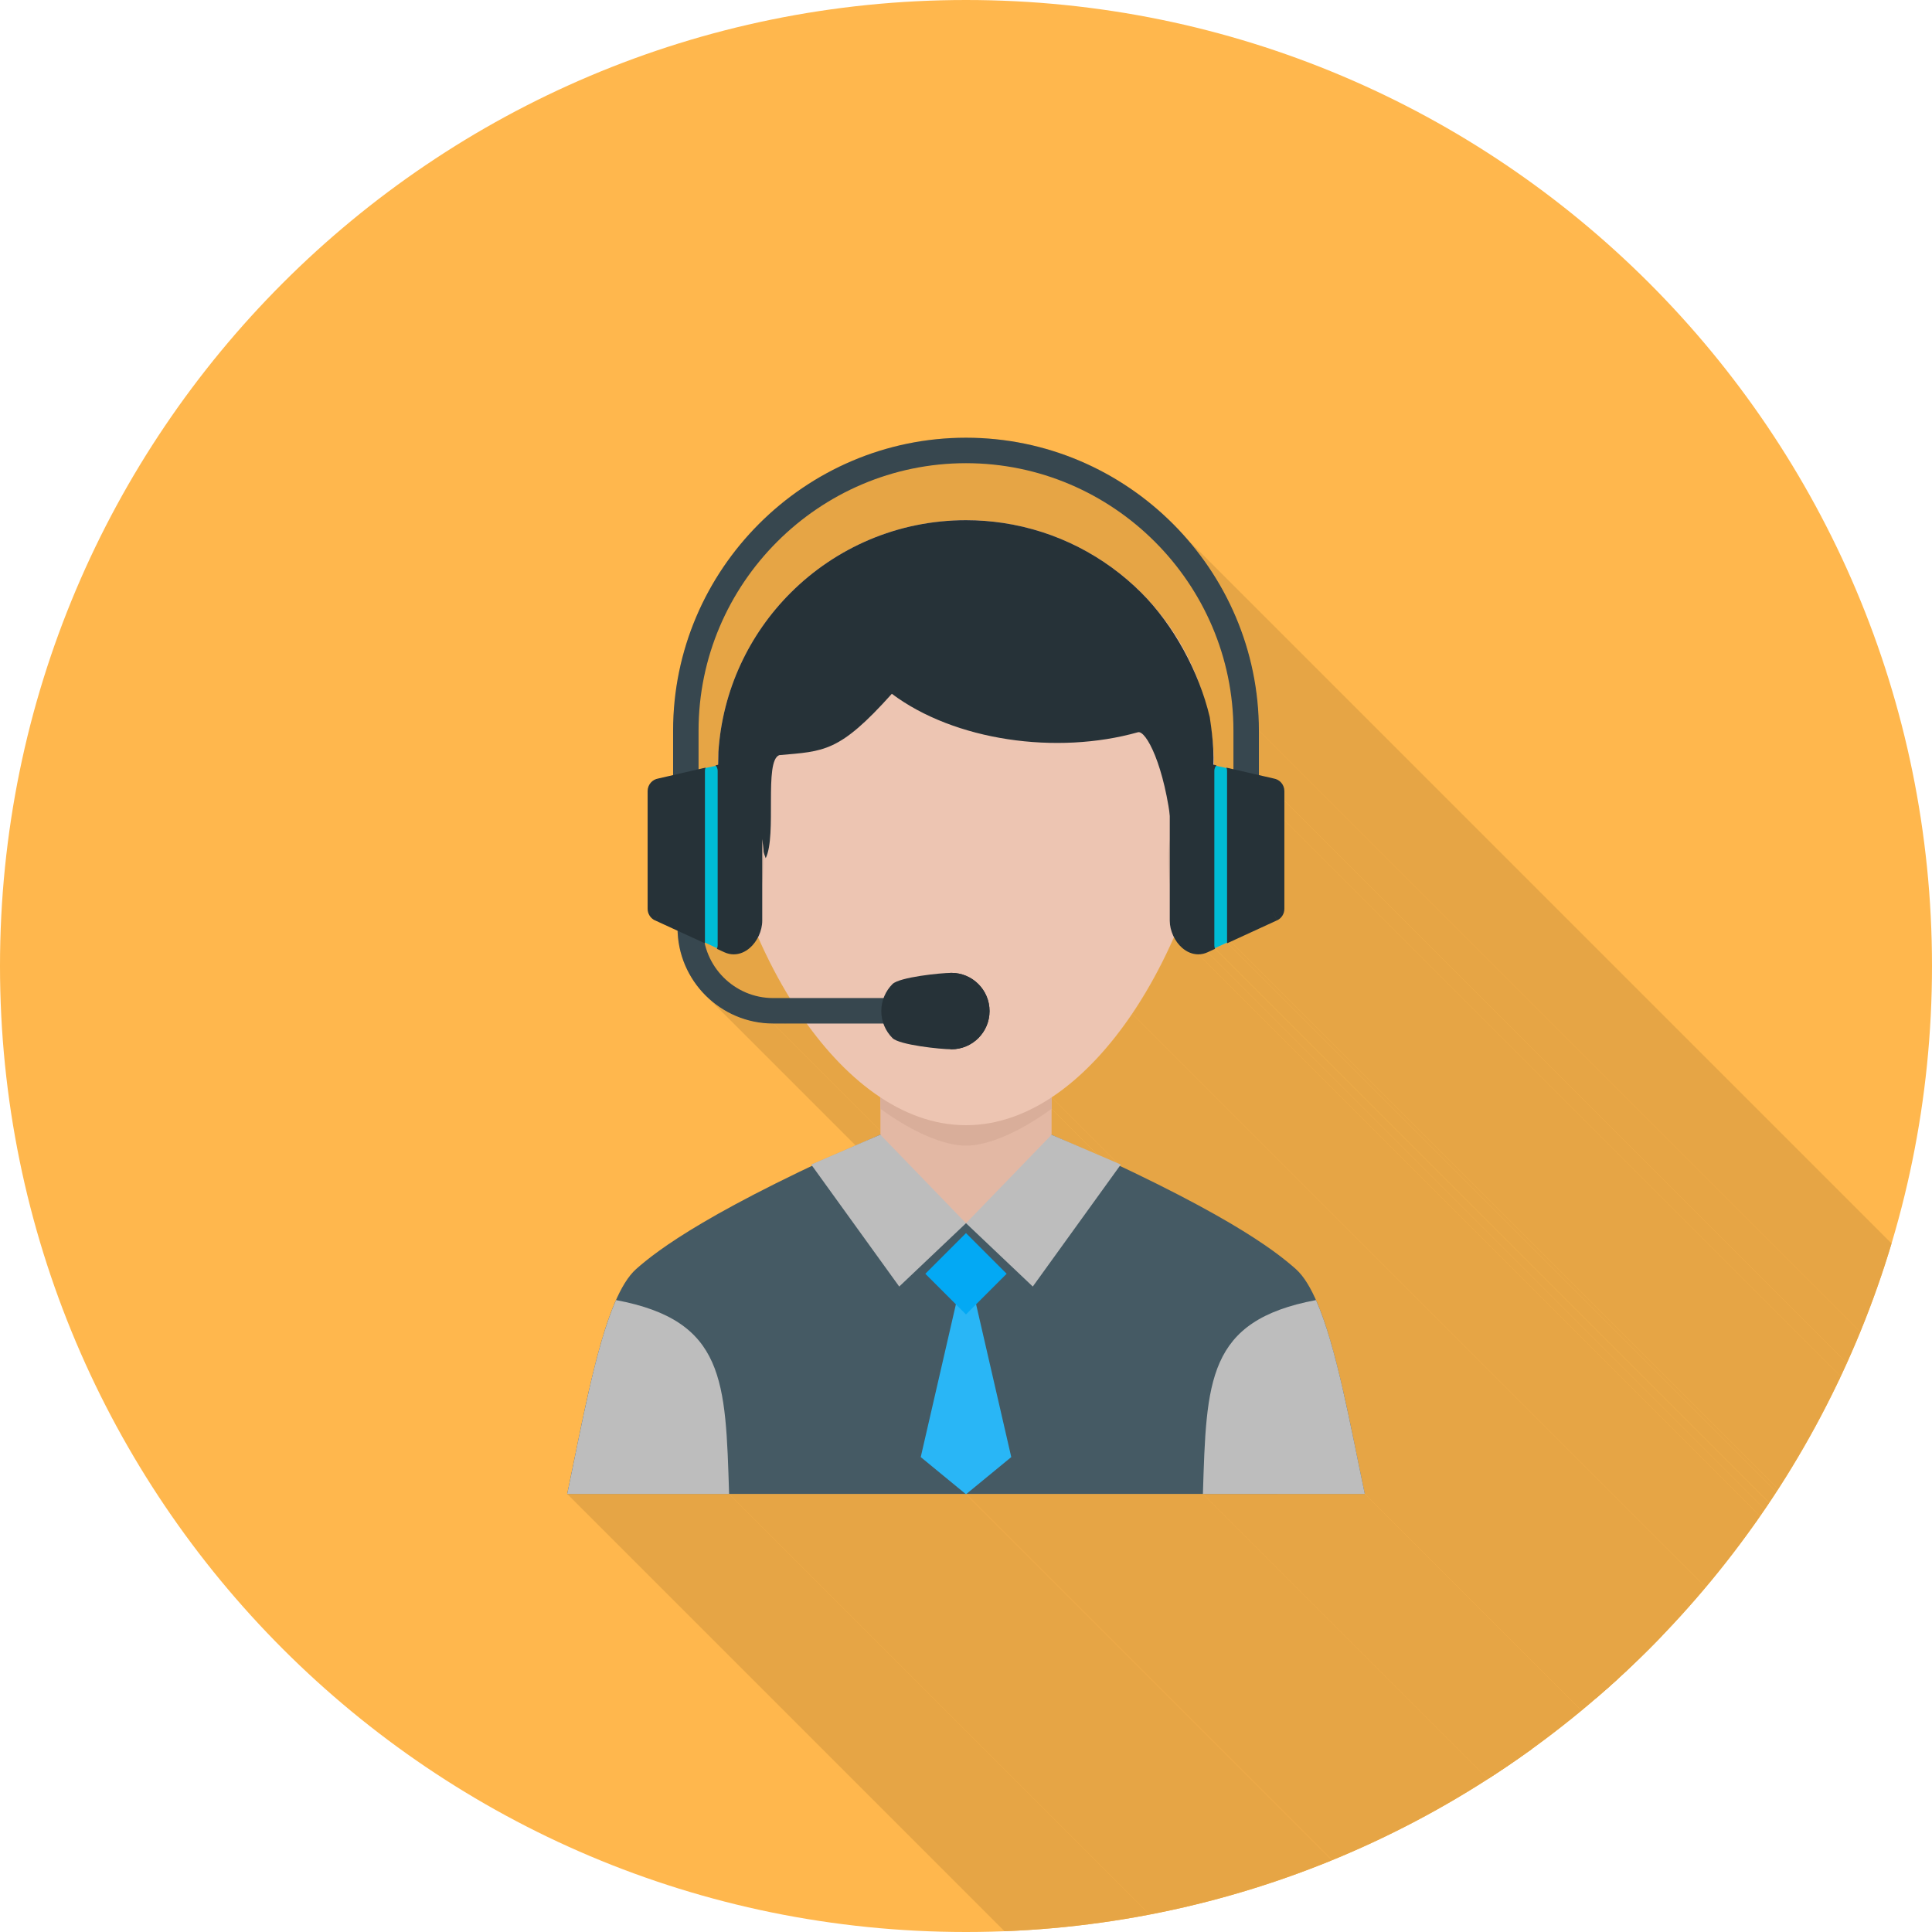 <svg xmlns="http://www.w3.org/2000/svg" xmlns:xlink="http://www.w3.org/1999/xlink" xml:space="preserve" width="2048px" height="2048px" style="shape-rendering:geometricPrecision; text-rendering:geometricPrecision; image-rendering:optimizeQuality; fill-rule:evenodd; clip-rule:evenodd" viewBox="0 0 2048 2048"> <defs>  <style type="text/css">   &#13;    .fil2 {fill:none}&#13;    .fil11 {fill:#00BCD4}&#13;    .fil15 {fill:#03A9F4}&#13;    .fil8 {fill:#263238}&#13;    .fil14 {fill:#29B6F6}&#13;    .fil3 {fill:#455A64}&#13;    .fil6 {fill:#BDBDBD}&#13;    .fil5 {fill:#D9AE9A}&#13;    .fil9 {fill:#DDB7A5}&#13;    .fil4 {fill:#E3B8A4}&#13;    .fil1 {fill:#E6A545}&#13;    .fil7 {fill:#EDC5B2}&#13;    .fil0 {fill:#FFB74D}&#13;    .fil12 {fill:#263238;fill-rule:nonzero}&#13;    .fil13 {fill:#272F34;fill-rule:nonzero}&#13;    .fil10 {fill:#37474F;fill-rule:nonzero}&#13;     </style>   <clipPath id="id0">    <path d="M1024 0c565.538,0 1024,458.462 1024,1024 0,565.538 -458.462,1024 -1024,1024 -565.538,0 -1024,-458.462 -1024,-1024 0,-565.538 458.462,-1024 1024,-1024z"></path>   </clipPath> </defs> <g id="Layer_x0020_1">    <path class="fil0" d="M1024 0c565.538,0 1024,458.462 1024,1024 0,565.538 -458.462,1024 -1024,1024 -565.538,0 -1024,-458.462 -1024,-1024 0,-565.538 458.462,-1024 1024,-1024z"></path>  <g style="clip-path:url(#id0)">   <g id="_385681120">    <g>     <polygon id="_2856356881" class="fil1" points="1307.49,815.427 2443.37,1951.31 2435.94,1949.6 1300.06,813.718 "></polygon>     <polygon id="_285635736" class="fil1" points="1304.17,997.541 2440.05,2133.42 2436.62,2135.02 1300.74,999.137 "></polygon>     <polygon id="_285636120" class="fil1" points="1300.74,999.137 2436.62,2135.02 2423.65,2141.05 1287.77,1005.17 "></polygon>     <polygon id="_285635904" class="fil1" points="1287.77,1005.17 2423.65,2141.05 2423.68,2141.13 2423.71,2141.21 2423.75,2141.29 2423.78,2141.37 2423.81,2141.45 2423.85,2141.52 2423.88,2141.6 2423.92,2141.68 1288.03,1005.8 1288,1005.72 1287.96,1005.64 1287.93,1005.57 1287.9,1005.49 1287.86,1005.41 1287.83,1005.33 1287.8,1005.25 "></polygon>     <polygon id="_285635928" class="fil1" points="1288.03,1005.8 2423.92,2141.68 2416.06,2145.29 1280.17,1009.41 "></polygon>     <polygon id="_285636096" class="fil1" points="1280.17,1009.41 2416.06,2145.29 2414.81,2145.83 2413.56,2146.29 2412.31,2146.67 2411.07,2146.98 2409.84,2147.22 2408.61,2147.39 2407.38,2147.49 2406.16,2147.53 1270.28,1011.64 1271.5,1011.61 1272.72,1011.51 1273.96,1011.34 1275.19,1011.1 1276.43,1010.79 1277.68,1010.41 1278.92,1009.95 "></polygon>     <polygon id="_285636264" class="fil1" points="1244.42,993.471 2380.3,2129.35 2379.12,2132.02 2377.93,2134.68 2376.72,2137.33 2375.5,2139.98 2374.27,2142.63 2373.02,2145.26 2371.76,2147.89 2370.48,2150.51 2369.2,2153.12 2367.9,2155.73 2366.58,2158.33 2365.25,2160.91 2363.91,2163.49 2362.56,2166.07 2361.19,2168.63 2359.81,2171.18 2358.42,2173.72 2357.01,2176.25 2355.59,2178.77 2354.16,2181.28 2352.72,2183.77 2351.26,2186.26 2349.8,2188.73 2348.32,2191.19 2346.82,2193.64 2345.32,2196.07 2343.8,2198.5 2342.28,2200.9 2340.74,2203.3 2339.18,2205.68 2337.62,2208.04 2336.04,2210.39 1200.16,1074.51 1201.74,1072.16 1203.3,1069.8 1204.85,1067.42 1206.39,1065.02 1207.92,1062.61 1209.44,1060.19 1210.94,1057.76 1212.44,1055.31 1213.92,1052.85 1215.38,1050.38 1216.84,1047.89 1218.28,1045.39 1219.71,1042.88 1221.13,1040.37 1222.54,1037.84 1223.93,1035.29 1225.31,1032.74 1226.68,1030.18 1228.03,1027.61 1229.37,1025.03 1230.7,1022.44 1232.01,1019.85 1233.32,1017.24 1234.6,1014.63 1235.88,1012.01 1237.14,1009.38 1238.39,1006.74 1239.62,1004.1 1240.84,1001.45 1242.05,998.798 1243.24,996.137 "></polygon>     <polygon id="_285636600" class="fil1" points="1253.17,1004.84 2389.05,2140.73 2387.76,2139.54 2386.51,2138.28 1250.63,1002.4 1251.88,1003.66 "></polygon>     <polygon id="_285636816" class="fil1" points="1270.28,1011.64 2406.16,2147.53 2404.96,2147.5 2403.78,2147.41 2402.62,2147.26 2401.46,2147.05 2400.33,2146.79 2399.21,2146.48 2398.11,2146.12 2397.02,2145.7 2395.96,2145.24 2394.91,2144.72 2393.88,2144.16 2392.87,2143.56 2391.88,2142.91 2390.92,2142.22 2389.97,2141.49 2389.05,2140.73 1253.17,1004.84 1254.09,1005.61 1255.04,1006.34 1256,1007.03 1256.99,1007.68 1258,1008.28 1259.03,1008.84 1260.07,1009.35 1261.14,1009.82 1262.22,1010.23 1263.33,1010.6 1264.45,1010.91 1265.58,1011.17 1266.73,1011.38 1267.9,1011.52 1269.08,1011.61 "></polygon>     <polygon id="_285636960" class="fil1" points="1200.16,1074.51 2336.04,2210.39 2333.73,2213.79 2331.39,2217.15 2329.03,2220.48 2326.64,2223.78 2324.23,2227.04 2321.79,2230.27 2319.33,2233.46 2316.85,2236.62 2314.34,2239.74 2311.81,2242.82 2309.25,2245.86 2306.67,2248.86 2304.07,2251.82 2301.45,2254.74 2298.8,2257.62 2296.14,2260.45 2293.45,2263.24 2290.73,2265.98 2288,2268.68 2285.24,2271.33 2282.47,2273.93 2279.67,2276.49 2276.86,2278.99 2274.02,2281.44 2271.16,2283.84 2268.28,2286.19 2265.38,2288.49 2262.46,2290.73 2259.53,2292.92 2256.57,2295.05 2253.6,2297.13 2250.6,2299.14 1114.72,1163.26 1117.71,1161.24 1120.69,1159.17 1123.65,1157.04 1126.58,1154.85 1129.5,1152.61 1132.4,1150.31 1135.28,1147.96 1138.14,1145.56 1140.97,1143.11 1143.79,1140.6 1146.59,1138.05 1149.36,1135.45 1152.12,1132.8 1154.85,1130.1 1157.56,1127.36 1160.25,1124.57 1162.92,1121.73 1165.57,1118.86 1168.19,1115.94 1170.79,1112.98 1173.37,1109.98 1175.93,1106.93 1178.46,1103.85 1180.97,1100.73 1183.45,1097.58 1185.91,1094.38 1188.35,1091.16 1190.76,1087.89 1193.15,1084.6 1195.51,1081.27 1197.85,1077.9 "></polygon>     <polygon id="_285637128" class="fil1" points="1114.72,1163.26 2250.6,2299.14 2250.6,2311.25 1114.72,1175.37 "></polygon>     <polygon id="_285637152" class="fil1" points="747.945,813.718 1883.83,1949.6 1876.39,1951.31 740.512,815.427 "></polygon>     <polygon id="_285637056" class="fil1" points="1188.1,1234.46 2323.98,2370.34 2322.96,2371.75 1187.08,1235.87 "></polygon>     <polygon id="_285636936" class="fil1" points="1375.04,1346.54 2510.92,2482.42 2512.37,2483.88 2513.81,2485.45 2515.22,2487.11 2516.62,2488.86 2518,2490.71 2519.36,2492.65 2520.7,2494.69 2522.03,2496.81 2523.34,2499.02 2524.64,2501.32 2525.92,2503.69 2527.18,2506.15 2528.43,2508.69 2529.67,2511.31 2530.89,2514.01 1395.01,1378.12 1393.79,1375.43 1392.55,1372.81 1391.3,1370.27 1390.04,1367.81 1388.76,1365.43 1387.46,1363.14 1386.15,1360.93 1384.82,1358.81 1383.48,1356.77 1382.12,1354.83 1380.74,1352.98 1379.34,1351.22 1377.92,1349.56 1376.49,1348 "></polygon>     <polygon id="_285637080" class="fil1" points="740.512,815.427 1876.39,1951.31 1849.39,1957.52 713.512,821.633 "></polygon>     <polygon id="_285636768" class="fil1" points="747.262,999.137 1883.14,2135.02 1882.68,2134.8 746.797,998.92 "></polygon>     <polygon id="_285637224" class="fil1" points="1275.12,1583.63 2411,2719.51 2160.33,2719.51 1024.45,1583.63 "></polygon>     <polygon id="_285637512" class="fil1" points="1024.45,1583.63 2160.33,2719.51 2159.88,2719.88 1024,1584 "></polygon>     <polygon id="_285637488" class="fil1" points="1024,1584 2159.88,2719.88 2159.43,2719.51 1023.55,1583.63 "></polygon>     <polygon id="_285638064" class="fil1" points="1023.55,1583.63 2159.43,2719.51 1908.76,2719.51 772.877,1583.63 "></polygon>     <polygon id="_285638088" class="fil1" points="772.877,1583.63 1908.76,2719.51 1737.15,2719.51 601.265,1583.63 "></polygon>     <polygon id="_285637440" class="fil1" points="746.797,998.92 1882.68,2134.8 1879.71,2133.42 743.832,997.541 "></polygon>     <polygon id="_285637800" class="fil1" points="819.468,1084.98 1955.35,2220.86 1952.75,2220.83 1950.16,2220.73 1947.59,2220.56 1945.03,2220.33 1942.49,2220.04 1939.98,2219.69 1937.48,2219.27 1935,2218.79 1932.55,2218.26 1930.11,2217.66 1927.7,2217 1925.32,2216.29 1922.96,2215.52 1920.62,2214.69 1918.31,2213.81 1916.02,2212.87 1913.77,2211.88 1911.54,2210.84 1909.35,2209.74 1907.18,2208.6 1905.04,2207.4 1902.94,2206.15 1900.87,2204.86 1898.83,2203.51 1896.83,2202.12 1894.86,2200.68 1892.93,2199.2 1891.03,2197.67 1889.17,2196.1 1887.35,2194.49 1885.57,2192.83 749.692,1056.95 751.472,1058.6 753.292,1060.22 755.15,1061.79 757.046,1063.32 758.977,1064.8 760.946,1066.24 762.949,1067.63 764.986,1068.98 767.058,1070.27 769.162,1071.52 771.297,1072.71 773.464,1073.86 775.661,1074.96 777.889,1076 780.144,1076.99 782.427,1077.93 784.737,1078.81 787.074,1079.64 789.435,1080.41 791.822,1081.12 794.233,1081.78 796.666,1082.37 799.121,1082.91 801.599,1083.39 804.096,1083.81 806.613,1084.16 809.15,1084.45 811.705,1084.68 814.276,1084.84 816.864,1084.94 "></polygon>     <polygon id="_285637848" class="fil1" points="855.123,1084.98 1991,2220.86 1955.35,2220.86 819.468,1084.98 "></polygon>     <polygon id="_285637656" class="fil1" points="933.276,1163.26 2069.16,2299.14 2066.45,2297.32 2063.77,2295.46 2061.09,2293.55 2058.44,2291.59 2055.79,2289.59 2053.17,2287.54 2050.56,2285.45 2047.97,2283.32 2045.39,2281.14 2042.83,2278.92 2040.29,2276.66 2037.76,2274.36 2035.25,2272.02 2032.76,2269.64 896.875,1133.76 899.368,1136.14 901.877,1138.48 904.405,1140.78 906.948,1143.04 909.509,1145.26 912.086,1147.43 914.678,1149.57 917.287,1151.66 919.913,1153.7 922.555,1155.71 925.211,1157.66 927.884,1159.58 930.572,1161.44 "></polygon>     <polygon id="_285637416" class="fil1" points="1446.73,1583.63 2582.61,2719.51 2411,2719.51 1275.12,1583.63 "></polygon>     <polygon id="_285637944" class="fil1" points="1114.72,1175.37 2250.6,2311.25 2250.6,2338.78 1114.72,1202.9 "></polygon>     <polygon id="_285638808" class="fil1" points="1395.01,1378.12 2530.89,2514.01 2532.88,2518.65 2534.84,2523.49 2536.76,2528.52 2538.65,2533.73 2540.5,2539.11 2542.32,2544.66 2544.11,2550.36 2545.86,2556.21 2547.59,2562.21 2549.3,2568.33 2550.97,2574.57 2552.62,2580.93 2554.25,2587.4 2555.86,2593.96 2557.44,2600.62 2559.01,2607.36 2560.56,2614.17 2562.09,2621.04 2563.61,2627.98 2565.12,2634.96 2566.61,2641.98 2568.09,2649.03 2569.56,2656.11 2571.03,2663.2 2572.48,2670.3 2573.93,2677.4 2575.38,2684.49 2576.83,2691.56 2578.27,2698.61 2579.72,2705.62 2581.17,2712.59 2582.61,2719.51 1446.73,1583.63 1445.28,1576.71 1443.84,1569.74 1442.39,1562.73 1440.95,1555.68 1439.5,1548.61 1438.05,1541.52 1436.6,1534.42 1435.14,1527.32 1433.68,1520.23 1432.21,1513.15 1430.73,1506.1 1429.23,1499.07 1427.73,1492.09 1426.21,1485.16 1424.68,1478.29 1423.13,1471.48 1421.56,1464.74 1419.98,1458.08 1418.37,1451.52 1416.74,1445.05 1415.09,1438.69 1413.41,1432.44 1411.71,1426.32 1409.98,1420.33 1408.23,1414.48 1406.44,1408.78 1404.62,1403.23 1402.77,1397.85 1400.88,1392.64 1398.96,1387.61 1397,1382.77 "></polygon>     <polygon id="_285638256" class="fil1" points="1258.55,571.572 2394.43,1707.45 2399.25,1713.15 2403.94,1718.97 2408.49,1724.89 2412.9,1730.93 2417.16,1737.07 2421.29,1743.32 2425.26,1749.67 2429.09,1756.12 2432.76,1762.67 2436.28,1769.32 2439.64,1776.06 2442.84,1782.88 2445.87,1789.8 2448.75,1796.8 2451.45,1803.89 2453.99,1811.05 2456.35,1818.29 2458.54,1825.61 2460.55,1833 2462.39,1840.46 2464.03,1847.99 2465.5,1855.59 2466.78,1863.24 2467.86,1870.96 2468.76,1878.74 2469.46,1886.57 2469.96,1894.45 2470.27,1902.39 2470.37,1910.37 1334.49,774.488 1334.39,766.505 1334.08,758.571 1333.58,750.686 1332.88,742.855 1331.98,735.079 1330.9,727.361 1329.62,719.704 1328.15,712.11 1326.5,704.58 1324.67,697.119 1322.66,689.729 1320.47,682.411 1318.11,675.168 1315.57,668.004 1312.87,660.919 1309.99,653.918 1306.95,647.002 1303.75,640.175 1300.39,633.436 1296.88,626.791 1293.2,620.242 1289.38,613.79 1285.4,607.438 1281.28,601.189 1277.01,595.046 1272.6,589.009 1268.05,583.084 1263.37,577.271 "></polygon>     <polygon id="_285638160" class="fil1" points="1334.49,774.488 2470.37,1910.37 2470.37,1957.52 1334.49,821.633 "></polygon>     <polygon id="_285638688" class="fil1" points="1334.49,821.633 2470.37,1957.52 2443.37,1951.31 1307.49,815.427 "></polygon>     <polygon id="_285638736" class="fil1" points="1300.06,813.718 2435.94,1949.6 2435.96,1949.65 2435.98,1949.7 2436,1949.75 2436.02,1949.81 2436.04,1949.86 2436.06,1949.91 2436.08,1949.96 2436.1,1950.02 1300.22,814.134 1300.2,814.081 1300.18,814.029 1300.16,813.977 1300.14,813.924 1300.12,813.872 1300.1,813.82 1300.08,813.77 "></polygon>     <polygon id="_285638304" class="fil1" points="1304.54,817.678 2440.42,1953.56 2440.05,2133.42 1304.17,997.541 "></polygon>     <polygon id="_285638208" class="fil1" points="1303.84,814.908 2439.72,1950.79 2439.88,1951.12 2440.02,1951.45 2440.14,1951.79 2440.24,1952.13 2440.32,1952.48 2440.38,1952.84 2440.41,1953.2 2440.42,1953.56 1304.54,817.678 1304.53,817.314 1304.49,816.954 1304.44,816.599 1304.36,816.25 1304.26,815.905 1304.14,815.566 1304,815.234 "></polygon>    </g>    <path id="_385681288" class="fil1" d="M1304.54 817.678l-0.372 179.863 -3.43 1.596 -12.967 6.033c0.08,0.214 0.168,0.423 0.263,0.627l-7.86 3.615c-3.333,1.532 -6.653,2.232 -9.896,2.232 -6.411,0 -12.253,-2.604 -17.106,-6.8 -3.516,-3.04 -6.527,-7.019 -8.757,-11.374 -12.488,28.465 -27.389,56.052 -44.252,81.04 -24.536,36.355 -53.406,67.545 -85.442,88.749l0 12.111 0 27.528 73.376 31.561 -1.016 1.408c126.05,59.589 167.707,92.692 186.488,109.309 7.894,6.985 14.973,18.377 21.437,32.947 21.506,48.436 36.247,131.997 51.728,205.507l-171.615 0 -250.668 0 -0.45 0.37 -0.45 -0.37 -250.673 0 -171.612 0c15.482,-73.515 30.226,-157.07 51.726,-205.507 6.471,-14.568 13.55,-25.961 21.445,-32.947 18.679,-16.529 61.453,-50.17 186.41,-109.416l-0.938 -1.3 72.618 -31.416 0.018 -0.007c0.206,-0.091 0.412,-0.182 0.62,-0.268 0.035,-0.021 0.073,-0.038 0.111,-0.054l0 -27.34 0 -12.117c-28.917,-19.14 -55.254,-46.415 -78.152,-78.281l-35.655 0c-27.856,0 -53.171,-11.386 -71.516,-29.73 -17.707,-17.708 -28.931,-41.91 -29.689,-68.623l28.732 13.21 0.267 0.123 0 -0.82 -0.464 -0.216 -2.966 -1.38 -0.041 -19.866 -0.33 -159.997c0,-0.976 0.248,-1.91 0.698,-2.77l3.621 -0.774c0.052,-0.142 0.106,-0.28 0.165,-0.417l-7.434 1.709 -27 6.207 0 -47.145c0,-85.398 34.926,-163.024 91.195,-219.293 56.269,-56.269 133.896,-91.197 219.294,-91.197 85.397,0 163.024,34.928 219.293,91.197 56.269,56.269 91.195,133.895 91.195,219.293l0 47.145 -27 -6.207 -7.434 -1.709c0.059,0.137 0.113,0.276 0.165,0.417l3.62 0.774c0.45,0.86 0.699,1.794 0.699,2.77z"></path>   </g>  </g>  <path class="fil2" d="M1024 0c565.538,0 1024,458.462 1024,1024 0,565.538 -458.462,1024 -1024,1024 -565.538,0 -1024,-458.462 -1024,-1024 0,-565.538 458.462,-1024 1024,-1024z"></path>  <path class="fil3" d="M939.485 1199.99c-186.849,81.915 -242.894,125.586 -265.048,145.191 -34.145,30.213 -53.028,142.833 -73.172,238.455l422.74 0 422.727 0c-20.137,-95.622 -39.024,-208.246 -73.165,-238.455 -22.156,-19.605 -76.154,-62.153 -262.997,-144.069l-171.086 -1.122z"></path>  <path class="fil4" d="M1114.72 1036.71l0 207.115c-25.376,31.884 -58.576,51.306 -90.715,52.818 -34.261,1.615 -67.407,-16.82 -90.729,-52.818l0 -207.115c0,-111.833 181.443,-111.833 181.443,0z"></path>  <path class="fil5" d="M1114.72 1036.71l0 138.665c-34.325,25.023 -67.422,39.044 -90.715,39.044 -23.301,0 -56.404,-14.021 -90.729,-39.039l0 -138.67c0,-111.833 181.443,-111.833 181.443,0z"></path>  <polygon class="fil6" points="933.164,1202.77 859.909,1234.46 953.218,1363.79 1024.01,1296.64 "></polygon>  <polygon class="fil6" points="1114.72,1202.9 1188.1,1234.46 1094.79,1363.79 1024.01,1296.64 "></polygon>  <path class="fil6" d="M1395.01 1378.13c21.501,48.436 36.245,131.989 51.728,205.507l-171.615 0c3.84,-119.939 4.057,-183.735 119.888,-205.507z"></path>  <path class="fil7" d="M1024 551.433c72.628,0 138.388,29.442 185.987,77.041 47.599,47.6 77.041,113.358 77.041,185.986 0,76.519 -33.663,181.215 -86.865,260.051 -46.036,68.212 -107.333,118.243 -176.163,118.243 -68.83,0 -130.129,-50.03 -176.164,-118.243 -53.204,-78.835 -86.864,-183.532 -86.864,-260.051 0,-72.628 29.44,-138.386 77.04,-185.986 47.6,-47.599 113.358,-77.041 185.988,-77.041z"></path>  <path class="fil8" d="M826.028 800.488c47.574,-4.282 63.442,-2.603 119.347,-65.039 66.488,49.815 174.675,65.042 260.874,40.772 8.441,-2.376 28.348,34.7 35.685,102.044 59.225,-8.545 43.075,-99.448 40.43,-118.213 -11.412,-48.21 -38.496,-97.696 -72.377,-131.577 -38.875,-38.874 -89.862,-65.638 -146.813,-74.143 -12.781,-1.909 -25.863,-2.898 -39.174,-2.898 -72.631,0 -138.389,29.442 -185.988,77.041 -43.783,43.785 -72.204,102.931 -76.479,168.658l-2.165 102.615c14.551,-19.864 18.574,-87.506 52.3,9.997 12.045,-24.26 -1.994,-103.116 14.36,-109.257z"></path>  <path class="fil9" d="M762.001 827.65c14.365,0 47.686,36.317 47.686,80.353 0,44.037 -11.646,79.734 -26.01,79.734 -14.365,0 -26.01,-35.697 -26.01,-79.734 0,-44.036 -10.03,-80.353 4.335,-80.353z"></path>  <path class="fil9" d="M1286 827.65c-14.365,0 -47.686,36.317 -47.686,80.353 0,44.037 11.646,79.734 26.01,79.734 14.363,0 26.009,-35.697 26.009,-79.734 0,-44.036 10.031,-80.353 -4.333,-80.353z"></path>  <path class="fil10" d="M974.714 1084.98c7.455,0 13.499,-6.045 13.499,-13.5 0,-7.456 -6.044,-13.5 -13.499,-13.5l-155.245 0c-20.404,0 -38.962,-8.357 -52.426,-21.821 -13.463,-13.462 -21.821,-32.022 -21.821,-52.426l0 -0.001c0,-7.455 -6.044,-13.5 -13.5,-13.5 -7.455,0 -13.5,6.045 -13.5,13.5l0 0.001c0,27.856 11.387,53.171 29.731,71.516 18.345,18.344 43.66,29.731 71.516,29.731l155.245 0z"></path>  <path class="fil10" d="M713.512 831.862c0,7.456 6.044,13.5 13.5,13.5 7.455,0 13.499,-6.044 13.499,-13.5l0 -57.373c0,-77.946 31.898,-148.815 83.285,-200.204 51.389,-51.389 122.258,-83.285 200.204,-83.285l0.001 0c77.946,0 148.815,31.897 200.204,83.285 51.387,51.389 83.284,122.258 83.284,200.204l0 57.373c0,7.456 6.045,13.5 13.5,13.5 7.455,0 13.5,-6.044 13.5,-13.5l0 -57.373c0,-85.398 -34.926,-163.024 -91.195,-219.293 -56.27,-56.269 -133.896,-91.197 -219.293,-91.197l-0.001 0c-85.398,0 -163.024,34.928 -219.293,91.197 -56.269,56.269 -91.195,133.895 -91.195,219.293l0 57.373z"></path>  <path class="fil11" d="M763.146 1006.53l-19.315 -8.986 -0.371 -179.863c0,-0.976 0.248,-1.91 0.699,-2.77l17.578 -3.756c1.775,1.381 2.864,3.242 2.864,5.29l-0.454 186.793c0,1.178 -0.359,2.294 -1.003,3.292z"></path>  <path class="fil12" d="M697.883 825.226l50.062 -11.509c-0.438,1.022 -0.684,2.17 -0.684,3.384l0 182.855 -52.839 -24.293 5.589 -12.234 -5.639 12.266c-5.019,-2.308 -7.946,-7.306 -7.861,-12.496l0 -124.641c0,-6.731 4.928,-12.312 11.372,-13.332zm60.574 -13.925l11.953 -2.747c2.139,-0.493 4.179,-0.726 6.111,-0.726 7.974,0 15.097,3.483 20.584,8.926 4.832,4.793 8.395,11.256 9.959,18.06 0.615,2.681 0.944,5.362 0.944,7.964l0 133.308c0,5.25 -1.35,10.788 -3.657,15.808 -2.283,4.967 -5.587,9.548 -9.523,12.952 -4.853,4.195 -10.695,6.801 -17.106,6.801 -3.243,0 -6.562,-0.702 -9.896,-2.235l-7.86 -3.613c0.508,-1.083 0.796,-2.32 0.796,-3.634l0 -185.062c0,-2.313 -0.892,-4.388 -2.304,-5.8z"></path>  <path class="fil11" d="M1284.85 1006.53l19.315 -8.986 0.371 -179.863c0,-0.976 -0.248,-1.91 -0.698,-2.77l-17.579 -3.756c-1.774,1.381 -2.864,3.242 -2.864,5.29l0.454 186.793c0,1.178 0.359,2.294 1.003,3.292z"></path>  <path class="fil12" d="M1350.12 825.226l-50.061 -11.509c0.437,1.022 0.683,2.17 0.683,3.384l0 182.855 52.839 -24.293 -5.589 -12.234 5.64 12.266c5.019,-2.308 7.945,-7.306 7.86,-12.496l0 -124.641c0,-6.731 -4.928,-12.312 -11.372,-13.332zm-60.574 -13.925l-11.952 -2.747c-2.139,-0.493 -4.179,-0.726 -6.112,-0.726 -7.972,0 -15.097,3.483 -20.583,8.926 -4.833,4.793 -8.396,11.256 -9.959,18.06 -0.617,2.681 -0.945,5.362 -0.945,7.964l0 133.308c0,5.25 1.35,10.788 3.658,15.808 2.283,4.967 5.585,9.548 9.522,12.952 4.853,4.195 10.695,6.801 17.106,6.801 3.243,0 6.562,-0.702 9.896,-2.235l7.86 -3.613c-0.508,-1.083 -0.795,-2.32 -0.795,-3.634l0 -185.062c0,-2.313 0.892,-4.388 2.303,-5.8z"></path>  <path class="fil13" d="M1008.46 1031.28c11.181,0 21.307,4.534 28.637,11.864 7.329,7.329 11.863,17.454 11.863,28.636 0,11.181 -4.534,21.307 -11.863,28.636 -7.33,7.329 -17.456,11.863 -28.637,11.863 -0.294,0 -0.617,-0.005 -0.954,-0.011l0 -80.978c0.338,-0.006 0.66,-0.011 0.954,-0.011z"></path>  <path class="fil12" d="M1008.46 1031.28c11.181,0 21.307,4.534 28.637,11.864 7.329,7.329 11.863,17.454 11.863,28.636 0,11.181 -4.534,21.307 -11.863,28.636 -7.33,7.329 -17.456,11.863 -28.637,11.863 -11.181,0 -55.055,-4.534 -62.383,-11.863 -7.33,-7.329 -11.864,-17.454 -11.864,-28.636 0,-11.181 4.534,-21.307 11.864,-28.636 7.329,-7.33 51.202,-11.864 62.383,-11.864z"></path>  <polygon class="fil14" points="976.018,1544.56 1024,1336.08 1071.98,1544.56 1024,1584 "></polygon>  <rect class="fil15" transform="matrix(1.206 -1.206 1.206 1.206 980.881 1350.24)" width="35.742" height="35.742"></rect>  <path class="fil6" d="M652.992 1378.13c-21.501,48.436 -36.245,131.989 -51.726,205.507l171.612 0c-3.839,-119.939 -4.055,-183.735 -119.886,-205.507z"></path>  <path class="fil2" d="M880.234 1323.57c-0.314,-0.028 -0.628,-0.069 -0.943,-0.103"></path> </g></svg>